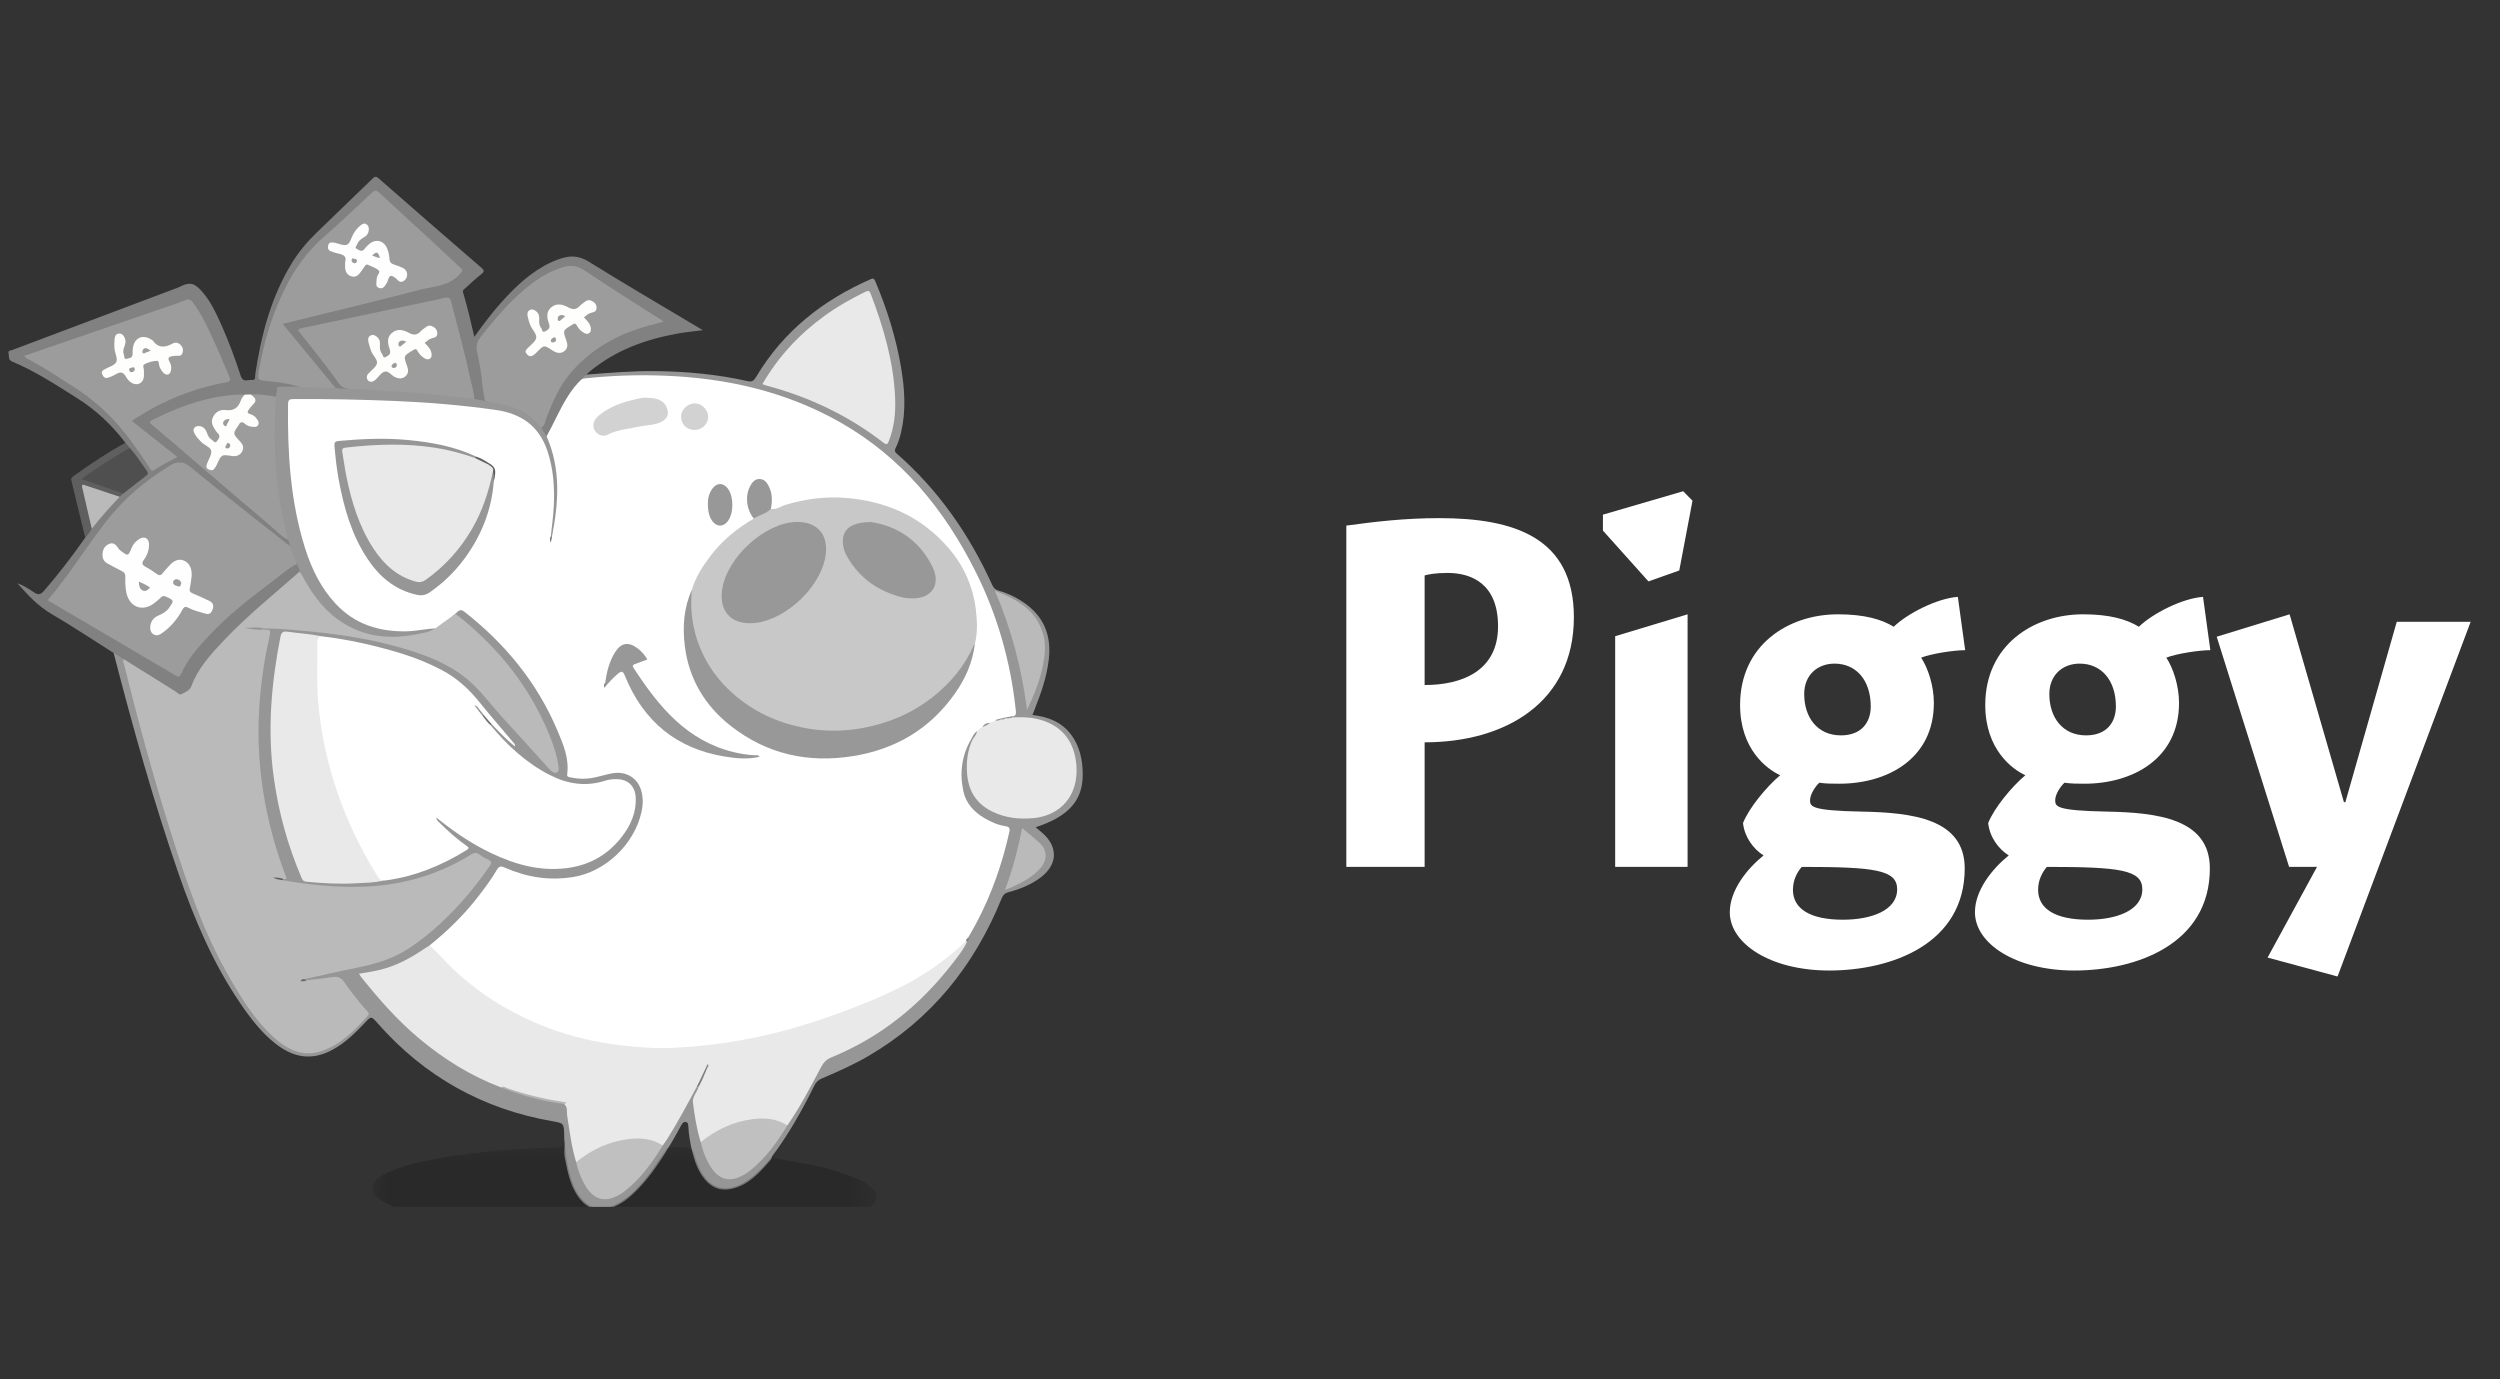 <svg width="87" height="48" viewBox="0 0 87 48" fill="none" xmlns="http://www.w3.org/2000/svg">
<rect x="0" y="0" width="87" height="48" fill="#333333" stroke="none"/>
<g clip-path="url(#clip0_983_42655)">
<g clip-path="url(#clip1_983_42655)">
<path fill-rule="evenodd" clip-rule="evenodd" d="M19.638 39.664C19.637 39.612 19.636 39.561 19.635 39.509C19.623 39.089 19.623 39.088 19.221 39.018C16.808 38.598 14.776 37.468 13.137 35.604C12.918 35.355 12.918 35.355 12.686 35.605C12.399 35.912 12.099 36.204 11.744 36.43C10.996 36.907 10.317 36.88 9.613 36.338C9.109 35.95 8.726 35.449 8.369 34.925C7.416 33.529 6.761 31.984 6.209 30.387C5.337 27.87 4.621 25.305 3.955 22.724C4.135 22.71 4.243 22.826 4.342 22.954C4.405 23.382 4.537 23.792 4.645 24.208C5.183 26.285 5.772 28.348 6.459 30.379C6.999 31.978 7.656 33.519 8.602 34.916C8.936 35.411 9.308 35.87 9.777 36.237C9.943 36.367 10.128 36.464 10.326 36.53C10.742 36.67 11.135 36.595 11.508 36.387C11.942 36.145 12.313 35.818 12.65 35.45C12.785 35.302 12.779 35.269 12.643 35.113C12.397 34.829 12.168 34.531 11.948 34.225C11.84 34.075 11.722 34.032 11.545 34.057C11.248 34.098 10.952 34.167 10.648 34.151C10.609 34.137 10.57 34.123 10.576 34.069C10.652 33.99 10.757 33.983 10.853 33.961C11.496 33.81 12.142 33.669 12.79 33.542C13.395 33.423 13.935 33.159 14.434 32.803C15.424 32.096 16.231 31.201 16.933 30.203C17.049 30.038 17.043 30.019 16.865 29.911C16.833 29.892 16.797 29.876 16.769 29.851C16.606 29.712 16.456 29.756 16.287 29.856C15.536 30.301 14.74 30.629 13.88 30.772C13.135 30.895 12.387 30.951 11.629 30.891C11.109 30.851 10.591 30.805 10.076 30.724C9.99 30.711 9.901 30.703 9.828 30.644C9.813 30.61 9.83 30.584 9.849 30.558C9.898 30.472 9.85 30.395 9.823 30.32C9.441 29.281 9.176 28.211 9.043 27.11C8.941 26.273 8.917 25.435 8.971 24.592C9.023 23.775 9.141 22.971 9.321 22.174C9.348 22.053 9.333 21.97 9.19 21.963C9.152 21.962 9.115 21.95 9.084 21.927C9.046 21.843 9.118 21.848 9.161 21.828C9.67 21.799 10.175 21.863 10.68 21.909C11.455 21.98 12.226 22.087 12.989 22.249C13.864 22.435 14.72 22.684 15.525 23.093C16.05 23.36 16.488 23.733 16.87 24.189C17.274 24.672 17.708 25.128 18.12 25.603C18.399 25.925 18.705 26.221 18.976 26.55C19.032 26.619 19.094 26.685 19.166 26.737C19.221 26.777 19.284 26.851 19.346 26.812C19.419 26.768 19.387 26.672 19.375 26.598C19.35 26.439 19.312 26.283 19.263 26.13C18.907 25.023 18.339 24.038 17.617 23.142C17.131 22.54 16.579 22.01 15.982 21.526C15.928 21.483 15.87 21.442 15.847 21.37C15.929 21.183 16.022 21.145 16.178 21.249C16.399 21.397 16.6 21.573 16.797 21.752C17.977 22.825 18.929 24.07 19.517 25.583C19.672 25.982 19.827 26.386 19.793 26.832C19.782 26.979 19.872 27.023 19.992 27.028C20.3 27.041 20.605 27.047 20.907 26.953C21.165 26.872 21.425 26.805 21.703 26.872C22.074 26.962 22.331 27.236 22.389 27.625C22.468 28.155 22.327 28.639 22.056 29.076C21.44 30.071 20.557 30.59 19.392 30.614C18.757 30.626 18.157 30.497 17.577 30.253C17.456 30.202 17.383 30.218 17.311 30.333C16.86 31.057 16.327 31.713 15.715 32.301C15.482 32.525 15.235 32.734 14.979 32.932C14.697 33.123 14.409 33.305 14.105 33.462C13.68 33.683 13.236 33.828 12.763 33.887C12.582 33.91 12.573 33.929 12.691 34.078C13.687 35.338 14.822 36.434 16.222 37.219C16.631 37.448 17.052 37.643 17.488 37.811C18.186 38.092 18.915 38.255 19.651 38.392C19.757 38.43 19.752 38.528 19.765 38.615C19.853 39.212 19.927 39.811 20.087 40.393C20.165 40.733 20.284 41.055 20.478 41.345C20.683 41.652 20.991 41.749 21.335 41.622C21.728 41.477 22.009 41.184 22.276 40.877C22.555 40.555 22.801 40.206 23.028 39.845C23.406 39.271 23.743 38.674 24.06 38.063C24.117 37.953 24.154 37.824 24.282 37.767C24.314 37.777 24.328 37.801 24.334 37.833C24.34 37.886 24.326 37.937 24.299 37.979C24.154 38.205 24.163 38.445 24.21 38.699C24.273 39.038 24.335 39.378 24.425 39.711C24.504 40.043 24.621 40.36 24.811 40.645C25.017 40.955 25.323 41.055 25.667 40.929C26.061 40.785 26.343 40.492 26.61 40.184C26.889 39.863 27.136 39.514 27.364 39.152C27.798 38.504 28.163 37.814 28.529 37.125C28.624 36.945 28.717 36.817 28.935 36.748C29.311 36.63 29.662 36.429 30.007 36.23C30.899 35.717 31.703 35.08 32.413 34.326C32.867 33.846 33.285 33.331 33.62 32.753C33.655 32.712 33.705 32.678 33.673 32.611C33.707 32.463 33.8 32.346 33.87 32.218C34.42 31.212 34.799 30.141 35.057 29.021C35.089 28.885 35.06 28.821 34.922 28.79C34.618 28.723 34.34 28.592 34.083 28.412C33.637 28.1 33.444 27.654 33.419 27.117C33.398 26.677 33.475 26.26 33.669 25.866C33.703 25.798 33.729 25.723 33.804 25.686C33.84 25.684 33.858 25.705 33.867 25.738C33.873 25.805 33.85 25.865 33.825 25.924C33.673 26.294 33.686 26.68 33.727 27.064C33.784 27.607 34.088 27.986 34.56 28.197C35.286 28.52 36.026 28.555 36.736 28.146C37.154 27.905 37.361 27.505 37.408 27.022C37.439 26.711 37.4 26.403 37.297 26.11C37.117 25.595 36.763 25.264 36.247 25.119C35.991 25.048 35.732 25.002 35.465 25.012C35.379 25.015 35.288 25.027 35.208 24.975C35.193 24.958 35.19 24.939 35.197 24.918C35.293 24.852 35.303 24.761 35.291 24.648C35.101 22.943 34.624 21.326 33.851 19.804C33.301 18.721 32.625 17.729 31.814 16.83C30.543 15.422 28.998 14.461 27.237 13.855C26.222 13.506 25.175 13.303 24.108 13.193C23.243 13.103 22.378 13.12 21.512 13.129C21.107 13.133 20.702 13.201 20.295 13.211C20.256 13.101 20.274 13.076 20.41 13.037C21.205 12.973 22 12.906 22.799 12.915C23.882 12.927 24.955 13.023 26.014 13.263C26.163 13.297 26.23 13.257 26.307 13.127C27.258 11.525 28.636 10.444 30.302 9.715C30.405 9.67 30.428 9.713 30.462 9.793C30.869 10.757 31.182 11.75 31.357 12.786C31.483 13.538 31.535 14.291 31.358 15.045C31.314 15.232 31.256 15.416 31.17 15.588C31.131 15.667 31.127 15.715 31.203 15.782C32.656 17.051 33.736 18.605 34.536 20.371C34.584 20.476 34.651 20.526 34.753 20.555C35.112 20.66 35.444 20.824 35.743 21.053C36.361 21.525 36.584 22.163 36.5 22.932C36.434 23.538 36.234 24.104 36.014 24.665C35.989 24.731 35.964 24.796 35.931 24.881C36.48 24.945 36.964 25.13 37.298 25.598C37.58 25.994 37.674 26.451 37.679 26.926C37.689 27.85 37.197 28.41 36.042 28.788C36.128 28.861 36.202 28.923 36.273 28.985C36.825 29.465 36.809 30.079 36.229 30.525C35.893 30.783 35.508 30.938 35.105 31.044C34.974 31.079 34.909 31.14 34.857 31.266C33.904 33.614 32.399 35.474 30.229 36.745C29.706 37.052 29.152 37.295 28.597 37.531C28.47 37.585 28.396 37.663 28.336 37.784C27.911 38.645 27.442 39.479 26.865 40.245C26.854 40.282 26.854 40.324 26.828 40.353C26.435 40.806 26.042 41.261 25.418 41.38C25.057 41.449 24.765 41.324 24.53 41.046C24.279 40.75 24.167 40.39 24.076 40.021C24.015 39.752 23.968 39.482 23.954 39.206C23.95 39.143 23.95 39.069 23.875 39.048C23.794 39.026 23.748 39.086 23.713 39.149C23.562 39.422 23.415 39.697 23.247 39.96C22.905 40.531 22.53 41.075 22.046 41.532C21.766 41.797 21.459 42.011 21.071 42.077C20.71 42.139 20.418 42.015 20.188 41.733C19.847 41.316 19.757 40.803 19.655 40.291C19.613 40.08 19.669 39.872 19.638 39.664Z" fill="#969696"/>
<mask id="mask0_983_42655" style="mask-type:alpha" maskUnits="userSpaceOnUse" x="12" y="39" width="19" height="5">
<path fill-rule="evenodd" clip-rule="evenodd" d="M30.501 43.1H12.965V39.664H30.501V43.1Z" fill="white"/>
</mask>
<g mask="url(#mask0_983_42655)">
<path opacity="0.2" fill-rule="evenodd" clip-rule="evenodd" d="M24.113 40.014C24.191 40.251 24.253 40.493 24.368 40.716C24.688 41.341 25.2 41.512 25.816 41.194C26.247 40.972 26.558 40.611 26.866 40.246C26.916 40.316 26.993 40.315 27.067 40.327C28.007 40.481 28.944 40.645 29.831 41.02C30.012 41.096 30.178 41.196 30.33 41.324C30.561 41.517 30.558 41.79 30.321 41.974C30.046 42.186 29.727 42.306 29.401 42.4C28.532 42.652 27.643 42.786 26.746 42.879C26.054 42.95 25.363 43.001 24.669 43.038C24.381 43.054 24.093 43.058 23.805 43.067C23.379 43.08 22.953 43.106 22.527 43.098C21.649 43.084 20.771 43.073 19.895 43.02C18.26 42.921 16.63 42.764 15.025 42.405C14.462 42.279 13.903 42.131 13.392 41.841C13.194 41.729 12.967 41.618 12.965 41.351C12.962 41.081 13.187 40.965 13.389 40.86C13.955 40.568 14.57 40.446 15.185 40.325C15.954 40.175 16.731 40.097 17.509 40.026C18.051 39.976 18.597 39.966 19.141 39.939C19.21 39.935 19.279 39.939 19.348 39.937C19.608 39.928 19.619 39.918 19.638 39.664C19.691 40.057 19.709 40.456 19.819 40.84C19.89 41.087 19.972 41.33 20.11 41.547C20.424 42.037 20.859 42.171 21.383 41.936C21.82 41.74 22.145 41.4 22.448 41.036C22.733 40.692 22.967 40.311 23.215 39.94C23.518 39.922 23.824 39.857 24.113 40.014Z" fill="black"/>
</g>
<path fill-rule="evenodd" clip-rule="evenodd" d="M4.313 22.942C4.194 22.869 4.074 22.797 3.955 22.724C3.235 22.269 2.525 21.796 1.791 21.366C1.335 21.098 0.985 20.728 0.605 20.298C0.845 20.385 1.017 20.502 1.185 20.615C1.329 20.712 1.412 20.697 1.526 20.567C2.04 19.975 2.515 19.354 2.965 18.711C3 18.578 3.101 18.488 3.169 18.377C3.457 17.97 3.794 17.61 4.144 17.262C4.189 17.218 4.231 17.173 4.281 17.136C4.513 16.942 4.743 16.744 4.988 16.567C5.089 16.494 5.085 16.425 5.015 16.328C4.842 16.086 4.67 15.843 4.488 15.606C4.444 15.542 4.359 15.504 4.363 15.408C3.889 14.782 3.324 14.257 2.665 13.843C1.934 13.383 1.208 12.909 0.409 12.575C0.275 12.518 0.324 12.389 0.298 12.293C0.271 12.191 0.378 12.199 0.435 12.177C2.311 11.47 4.187 10.764 6.063 10.058C6.128 10.034 6.195 10.014 6.256 9.982C6.58 9.812 6.747 9.835 7 10.111C7.328 10.468 7.525 10.907 7.721 11.345C7.975 11.912 8.184 12.496 8.379 13.085C8.461 13.331 8.635 13.202 8.768 13.221C8.909 13.241 8.872 13.105 8.883 13.028C9.085 11.673 9.426 10.366 10.138 9.185C10.384 8.777 10.687 8.417 11.025 8.089C11.669 7.466 12.316 6.846 12.959 6.222C13.03 6.153 13.073 6.117 13.171 6.202C14.359 7.243 15.551 8.28 16.746 9.312C16.86 9.41 16.862 9.453 16.744 9.545C16.55 9.697 16.371 9.869 16.186 10.035C16.146 10.071 16.092 10.099 16.115 10.175C16.263 10.677 16.384 11.186 16.507 11.721C16.814 11.296 17.111 10.897 17.442 10.528C17.953 9.955 18.507 9.436 19.209 9.113C19.306 9.069 19.408 9.034 19.509 9C19.849 8.886 20.151 8.895 20.486 9.104C21.729 9.878 22.994 10.615 24.251 11.366C24.304 11.398 24.358 11.43 24.458 11.491C24.141 11.532 23.871 11.557 23.605 11.604C22.478 11.803 21.423 12.184 20.519 12.931C20.48 12.963 20.447 13.001 20.41 13.037C20.356 13.075 20.302 13.116 20.269 13.177C20.271 13.219 20.251 13.252 20.224 13.279C19.794 13.714 19.553 14.273 19.268 14.803C19.194 14.94 19.164 15.107 19.027 15.205C18.898 15.138 18.841 15.023 18.824 14.882C18.974 14.556 19.087 14.214 19.236 13.888C19.745 12.782 20.609 12.073 21.679 11.593C22.09 11.409 22.518 11.286 22.983 11.182C22.752 11.012 22.526 10.88 22.306 10.739C21.613 10.296 20.917 9.858 20.232 9.403C20.054 9.284 19.882 9.279 19.695 9.324C19.285 9.424 18.921 9.625 18.582 9.875C17.841 10.423 17.253 11.125 16.691 11.853C16.616 11.95 16.616 12.051 16.64 12.162C16.743 12.66 16.814 13.162 16.877 13.666C16.889 13.768 16.935 13.88 16.861 13.98C16.727 13.994 16.595 13.995 16.486 13.894C16.355 13.438 16.278 12.969 16.163 12.508C16.004 11.873 15.844 11.239 15.668 10.609C15.612 10.408 15.589 10.396 15.387 10.439C13.82 10.772 12.251 11.091 10.685 11.431C10.673 11.434 10.66 11.436 10.648 11.439C10.44 11.484 10.438 11.489 10.566 11.654C10.854 12.027 11.146 12.397 11.436 12.768C11.53 12.889 11.619 13.013 11.706 13.139C11.8 13.275 11.883 13.423 12.057 13.471C12.087 13.48 12.106 13.51 12.085 13.547C11.952 13.621 11.822 13.581 11.693 13.535C11.534 13.442 11.446 13.281 11.334 13.145C10.892 12.61 10.443 12.081 9.993 11.554C9.752 11.272 9.758 11.242 10.108 11.154C11.865 10.714 13.624 10.286 15.38 9.848C15.621 9.788 15.797 9.654 15.969 9.492C16.06 9.406 15.995 9.356 15.939 9.306C15.63 9.034 15.336 8.744 15.032 8.466C14.582 8.056 14.135 7.643 13.689 7.229C13.527 7.078 13.351 6.941 13.203 6.774C13.094 6.652 12.999 6.718 12.912 6.804C12.7 7.013 12.475 7.208 12.255 7.41C11.868 7.765 11.468 8.108 11.091 8.475C10.552 8.999 10.158 9.629 9.843 10.317C9.467 11.138 9.229 12.001 9.057 12.886C9.003 13.164 9.002 13.17 9.283 13.204C9.608 13.241 9.929 13.3 10.249 13.363C10.298 13.373 10.425 13.341 10.376 13.48C10.212 13.54 10.041 13.496 9.875 13.513C9.812 13.52 9.732 13.48 9.694 13.571C9.691 13.592 9.685 13.611 9.68 13.631C9.655 13.7 9.655 13.78 9.586 13.827C9.305 13.854 9.031 13.755 8.751 13.782C8.679 13.785 8.608 13.78 8.537 13.78C7.751 13.753 7.009 13.962 6.28 14.23C5.991 14.336 5.708 14.46 5.433 14.602C5.271 14.687 5.266 14.703 5.405 14.821C5.865 15.209 6.321 15.601 6.781 15.99C7.748 16.808 8.71 17.631 9.67 18.458C9.79 18.561 9.904 18.672 10.038 18.757C10.098 18.814 10.129 18.882 10.107 18.967C10.004 19.051 9.944 18.949 9.883 18.901C9.255 18.409 8.63 17.912 8.002 17.419C7.474 17.005 6.947 16.588 6.426 16.164C6.331 16.087 6.248 16.074 6.135 16.136C5.006 16.765 4.08 17.624 3.34 18.698C2.863 19.392 2.381 20.083 1.846 20.732C1.754 20.844 1.748 20.889 1.883 20.968C3.031 21.645 4.18 22.32 5.33 22.993C5.57 23.133 5.811 23.272 6.046 23.42C6.169 23.497 6.238 23.488 6.309 23.345C6.626 22.712 7.098 22.203 7.6 21.725C8.369 20.994 9.219 20.363 10.066 19.731C10.145 19.672 10.217 19.588 10.332 19.611C10.43 19.678 10.471 19.771 10.457 19.89C10.263 20.127 10.019 20.309 9.792 20.508C9.1 21.111 8.392 21.698 7.766 22.374C7.353 22.822 6.943 23.276 6.714 23.862C6.649 24.028 6.497 24.106 6.353 24.186C6.297 24.217 6.243 24.197 6.193 24.167C5.588 23.802 4.995 23.416 4.394 23.044C4.356 23.02 4.323 22.99 4.313 22.942Z" fill="#818181"/>
<path fill-rule="evenodd" clip-rule="evenodd" d="M4.364 15.407C4.414 15.466 4.465 15.525 4.515 15.584C4.512 15.675 4.433 15.689 4.377 15.722C3.946 15.974 3.525 16.24 3.116 16.527C3.067 16.562 3.003 16.582 2.968 16.668C3.319 16.79 3.669 16.905 4.016 17.028C4.114 17.063 4.229 17.068 4.295 17.17C4.252 17.209 4.21 17.248 4.167 17.287C4.085 17.333 4.008 17.296 3.931 17.27C3.646 17.173 3.362 17.074 3.076 16.979C2.923 16.929 2.912 16.94 2.947 17.104C3.018 17.436 3.092 17.767 3.169 18.097C3.192 18.196 3.227 18.295 3.192 18.399C3.132 18.514 3.055 18.618 2.965 18.71C2.804 18.046 2.643 17.381 2.482 16.716C2.463 16.637 2.511 16.6 2.565 16.562C3.147 16.148 3.738 15.749 4.364 15.407Z" fill="#5F5F5F"/>
<path fill-rule="evenodd" clip-rule="evenodd" d="M19.021 15.184C19.27 14.741 19.465 14.269 19.733 13.838C19.884 13.595 20.05 13.363 20.269 13.178C21.212 13.072 22.16 13.036 23.108 13.073C25.273 13.156 27.346 13.618 29.257 14.707C31.376 15.914 32.865 17.724 33.956 19.905C34.711 21.412 35.164 23.013 35.347 24.695C35.36 24.816 35.379 24.933 35.203 24.93C35.144 24.98 35.072 24.999 34.998 25.009C34.946 25.014 34.896 25.031 34.845 25.042C34.78 25.055 34.717 25.073 34.66 25.111C34.59 25.141 34.524 25.18 34.448 25.196C34.352 25.207 34.27 25.249 34.203 25.32C34.142 25.376 34.08 25.43 34.019 25.486C33.939 25.546 33.909 25.655 33.812 25.698C33.469 26.268 33.387 26.888 33.524 27.531C33.616 27.962 33.9 28.263 34.27 28.478C34.494 28.609 34.731 28.713 34.988 28.751C35.126 28.771 35.154 28.825 35.123 28.962C34.875 30.068 34.506 31.127 33.975 32.126C33.883 32.3 33.782 32.47 33.684 32.642C33.664 32.697 33.634 32.745 33.611 32.798C33.237 33.224 32.776 33.538 32.313 33.847C31.423 34.441 30.442 34.841 29.452 35.219C28.42 35.613 27.367 35.934 26.287 36.157C25.473 36.325 24.654 36.445 23.824 36.484C23.491 36.5 23.159 36.524 22.827 36.515C21.09 36.467 19.424 36.11 17.869 35.291C16.778 34.717 15.837 33.943 15.009 33.021C14.979 32.988 14.948 32.955 14.943 32.907C15.556 32.412 16.121 31.867 16.609 31.241C16.853 30.929 17.089 30.612 17.291 30.271C17.364 30.148 17.425 30.129 17.557 30.188C18.321 30.529 19.116 30.654 19.947 30.52C21.064 30.34 22.069 29.391 22.322 28.264C22.382 27.996 22.389 27.728 22.3 27.466C22.16 27.055 21.773 26.832 21.319 26.909C21.097 26.947 20.881 27.019 20.66 27.063C20.386 27.118 20.111 27.109 19.837 27.05C19.776 27.037 19.727 27.026 19.738 26.944C19.812 26.394 19.603 25.905 19.399 25.424C18.689 23.744 17.573 22.394 16.16 21.288C16.005 21.166 15.941 21.28 15.85 21.359C15.636 21.584 15.401 21.779 15.117 21.907C14.54 22.013 13.963 22.067 13.378 21.971C12.483 21.825 11.799 21.35 11.281 20.599C10.804 19.908 10.54 19.127 10.349 18.317C10.129 17.389 10.036 16.445 9.991 15.492C9.97 15.055 9.965 14.618 9.963 14.182C9.962 13.883 10.017 13.828 10.301 13.827C10.822 13.825 11.344 13.808 11.865 13.831C12.855 13.873 13.847 13.873 14.835 13.948C15.711 14.015 16.586 14.1 17.454 14.248C18.288 14.391 18.824 14.87 19.097 15.678C19.328 16.364 19.372 17.069 19.305 17.787C19.278 18.068 19.236 18.346 19.197 18.624C19.183 18.688 19.181 18.756 19.149 18.809C19.187 18.761 19.184 18.692 19.198 18.631C19.284 18.138 19.346 17.64 19.341 17.141C19.335 16.551 19.293 15.959 19.054 15.405C19.024 15.335 18.987 15.264 19.021 15.184Z" fill="white"/>
<path fill-rule="evenodd" clip-rule="evenodd" d="M15.145 21.87C15.38 21.7 15.615 21.529 15.85 21.359C17.193 22.401 18.263 23.673 18.977 25.245C19.167 25.665 19.334 26.093 19.417 26.552C19.44 26.675 19.477 26.833 19.376 26.888C19.295 26.933 19.17 26.825 19.091 26.738C18.567 26.159 18.047 25.574 17.517 25C17.082 24.529 16.709 23.996 16.207 23.593C15.569 23.08 14.82 22.799 14.053 22.571C13.009 22.26 11.941 22.088 10.86 21.983C10.305 21.929 9.75 21.87 9.191 21.87C8.974 21.855 8.753 21.895 8.537 21.838C8.713 21.886 8.902 21.841 9.077 21.906C9.437 21.934 9.447 21.85 9.351 22.281C9.186 23.025 9.08 23.778 9.028 24.541C8.888 26.585 9.216 28.551 9.933 30.457C9.96 30.527 10.014 30.61 9.867 30.594C9.751 30.586 9.636 30.573 9.523 30.541C9.497 30.542 9.516 30.576 9.514 30.55C9.514 30.543 9.52 30.54 9.532 30.544C9.63 30.581 9.743 30.561 9.832 30.629C10.66 30.78 11.495 30.864 12.336 30.863C13.783 30.861 15.142 30.515 16.385 29.742C16.496 29.673 16.579 29.653 16.688 29.74C16.776 29.81 16.878 29.866 16.981 29.912C17.106 29.968 17.119 30.028 17.039 30.142C16.801 30.481 16.556 30.815 16.288 31.129C15.671 31.853 14.993 32.506 14.196 33.024C13.633 33.389 13.009 33.559 12.366 33.687C11.77 33.805 11.178 33.946 10.585 34.077C10.574 34.097 10.54 34.092 10.537 34.122C10.577 34.11 10.621 34.148 10.66 34.113C10.953 34.078 11.246 34.055 11.536 34.005C11.728 33.972 11.859 34.001 11.981 34.179C12.217 34.526 12.481 34.854 12.76 35.169C12.803 35.217 12.874 35.258 12.8 35.343C12.344 35.865 11.857 36.35 11.192 36.576C10.539 36.798 10 36.527 9.522 36.094C8.893 35.524 8.447 34.808 8.021 34.079C7.068 32.452 6.481 30.668 5.917 28.877C5.319 26.978 4.799 25.055 4.317 23.122C4.302 23.063 4.256 23.003 4.313 22.942C4.907 23.313 5.5 23.686 6.096 24.054C6.167 24.098 6.238 24.2 6.322 24.154C6.446 24.087 6.606 24.025 6.656 23.888C6.889 23.255 7.327 22.778 7.771 22.307C8.597 21.432 9.531 20.68 10.431 19.89C10.565 19.938 10.595 20.075 10.656 20.181C11.014 20.804 11.448 21.351 12.081 21.705C12.599 21.994 13.151 22.118 13.742 22.102C14.222 22.089 14.685 21.994 15.145 21.87Z" fill="#BABABA"/>
<path fill-rule="evenodd" clip-rule="evenodd" d="M11.155 22.139C12.11 22.248 13.045 22.459 13.965 22.74C14.446 22.888 14.911 23.077 15.359 23.31C15.896 23.588 16.328 23.987 16.707 24.461C17.077 24.923 17.468 25.367 17.848 25.82C17.88 25.857 17.927 25.886 17.926 25.979C17.614 25.737 17.364 25.459 17.102 25.194C16.979 25.126 16.91 25.003 16.818 24.903C16.781 24.825 16.705 24.778 16.663 24.703C16.647 24.68 16.637 24.652 16.613 24.635C16.637 24.657 16.649 24.688 16.666 24.715C16.713 24.785 16.785 24.834 16.821 24.914C16.903 25.02 17.015 25.101 17.066 25.233C17.653 25.938 18.314 26.552 19.131 26.97C19.743 27.282 20.378 27.385 21.045 27.172C21.189 27.125 21.34 27.11 21.491 27.115C21.862 27.128 22.1 27.363 22.122 27.742C22.152 28.273 21.946 28.723 21.636 29.124C21.142 29.764 20.489 30.12 19.695 30.214C18.77 30.323 17.917 30.082 17.093 29.688C16.464 29.388 15.885 29.007 15.338 28.572C15.295 28.537 15.25 28.503 15.181 28.45C15.194 28.554 15.256 28.59 15.3 28.634C15.592 28.926 15.902 29.198 16.238 29.436C16.317 29.491 16.332 29.524 16.24 29.581C15.362 30.126 14.425 30.507 13.4 30.641C13.382 30.643 13.363 30.641 13.344 30.64C13.222 30.686 13.155 30.611 13.097 30.521C12.916 30.242 12.75 29.954 12.595 29.66C11.934 28.406 11.449 27.087 11.184 25.685C10.988 24.656 10.958 23.617 10.985 22.574C10.988 22.465 11.013 22.357 11.026 22.249C11.035 22.178 11.051 22.1 11.155 22.139Z" fill="white"/>
<path fill-rule="evenodd" clip-rule="evenodd" d="M14.942 32.907C15.174 33.086 15.36 33.313 15.565 33.52C16.571 34.536 17.747 35.268 19.07 35.768C19.895 36.08 20.747 36.276 21.617 36.378C22.244 36.452 22.877 36.495 23.51 36.462C25.062 36.38 26.582 36.107 28.069 35.64C29.082 35.322 30.074 34.946 31.039 34.5C31.986 34.061 32.847 33.482 33.613 32.759C33.628 32.737 33.644 32.737 33.66 32.757C33.538 33.041 33.341 33.276 33.157 33.516C32.027 34.981 30.633 36.101 28.936 36.795C28.719 36.884 28.638 37.014 28.548 37.183C28.188 37.859 27.836 38.539 27.398 39.167C27.361 39.182 27.323 39.18 27.288 39.162C26.711 38.864 26.13 38.974 25.551 39.152C25.212 39.256 24.904 39.427 24.616 39.637C24.547 39.688 24.486 39.762 24.386 39.745C24.245 39.297 24.175 38.835 24.115 38.372C24.088 38.158 24.264 38.011 24.308 37.819C24.376 37.593 24.494 37.39 24.587 37.176C24.592 37.16 24.599 37.144 24.604 37.127C24.599 37.136 24.594 37.146 24.589 37.16C24.479 37.366 24.427 37.6 24.27 37.778C23.934 38.402 23.602 39.029 23.225 39.628C23.174 39.709 23.117 39.784 23.062 39.862C23.025 39.876 22.987 39.874 22.953 39.857C22.375 39.559 21.794 39.669 21.215 39.847C20.87 39.953 20.557 40.127 20.265 40.343C20.201 40.391 20.143 40.458 20.05 40.44C19.886 39.913 19.825 39.366 19.737 38.824C19.715 38.689 19.766 38.529 19.634 38.422C19.458 38.319 19.256 38.331 19.067 38.29C18.54 38.175 18.021 38.04 17.517 37.844C17.492 37.834 17.469 37.836 17.445 37.845C16.387 37.447 15.439 36.855 14.57 36.126C13.819 35.496 13.175 34.76 12.563 33.994C12.54 33.965 12.522 33.932 12.492 33.886C12.754 33.839 13.002 33.807 13.242 33.746C13.791 33.609 14.284 33.344 14.751 33.027C14.814 32.985 14.878 32.947 14.942 32.907Z" fill="#E9E9E9"/>
<path fill-rule="evenodd" clip-rule="evenodd" d="M11.155 22.139C10.992 22.238 11.048 22.422 11.046 22.549C11.037 23.272 11.021 23.994 11.1 24.718C11.237 25.969 11.551 27.166 12.023 28.322C12.336 29.085 12.71 29.819 13.154 30.513C13.201 30.588 13.249 30.648 13.344 30.64C13.039 30.724 12.723 30.718 12.412 30.737C11.828 30.773 11.245 30.741 10.663 30.683C10.576 30.674 10.534 30.642 10.499 30.56C10.009 29.419 9.683 28.233 9.519 26.996C9.303 25.372 9.444 23.769 9.757 22.173C9.787 22.02 9.838 21.959 10.002 21.983C10.386 22.038 10.775 22.055 11.155 22.139Z" fill="#E9E9E9"/>
<path fill-rule="evenodd" clip-rule="evenodd" d="M26.53 13.369C27.09 12.405 27.817 11.626 28.695 10.99C29.142 10.666 29.618 10.395 30.113 10.156C30.216 10.106 30.258 10.113 30.302 10.228C30.748 11.401 31.102 12.596 31.151 13.864C31.171 14.367 31.12 14.865 30.935 15.34C30.894 15.447 30.866 15.5 30.743 15.405C29.516 14.454 28.145 13.809 26.659 13.414C26.623 13.404 26.588 13.389 26.53 13.369Z" fill="#E9E9E9"/>
<path fill-rule="evenodd" clip-rule="evenodd" d="M33.997 25.441C34.066 25.398 34.109 25.319 34.194 25.302C34.259 25.212 34.367 25.2 34.456 25.152C34.516 25.127 34.577 25.102 34.637 25.077C34.696 25.05 34.764 25.052 34.822 25.02C34.879 25.024 34.931 25.002 34.983 24.984C35.058 24.988 35.129 24.953 35.204 24.967C35.493 24.956 35.781 24.95 36.066 25.013C36.927 25.204 37.409 25.781 37.462 26.682C37.52 27.678 36.922 28.386 35.947 28.473C35.465 28.516 34.996 28.464 34.551 28.253C33.984 27.984 33.694 27.529 33.653 26.895C33.626 26.491 33.672 26.102 33.846 25.733C33.867 25.62 33.956 25.544 33.997 25.441Z" fill="#E9E9E9"/>
<path fill-rule="evenodd" clip-rule="evenodd" d="M24.387 39.745C24.917 39.315 25.514 39.035 26.186 38.947C26.607 38.893 27.025 38.92 27.399 39.168C27.041 39.753 26.644 40.305 26.107 40.734C26.067 40.766 26.026 40.797 25.984 40.824C25.414 41.196 24.982 41.086 24.656 40.481C24.532 40.25 24.441 40.005 24.387 39.745Z" fill="#C0C0C0"/>
<path fill-rule="evenodd" clip-rule="evenodd" d="M20.051 40.441C20.581 40.01 21.178 39.73 21.85 39.643C22.271 39.588 22.689 39.616 23.063 39.863C22.705 40.448 22.308 41 21.77 41.43C21.731 41.462 21.69 41.492 21.648 41.52C21.078 41.892 20.645 41.782 20.32 41.177C20.196 40.945 20.105 40.7 20.051 40.441Z" fill="#C0C0C0"/>
<path fill-rule="evenodd" clip-rule="evenodd" d="M34.622 20.557C35.401 20.866 36.065 21.224 36.304 22.077C36.405 22.44 36.363 22.804 36.292 23.163C36.185 23.7 35.98 24.203 35.74 24.703C35.558 23.286 35.208 21.919 34.622 20.557Z" fill="#BABABA"/>
<path fill-rule="evenodd" clip-rule="evenodd" d="M35.57 28.818C35.791 29.006 35.995 29.165 36.184 29.341C36.446 29.585 36.454 29.918 36.221 30.195C35.955 30.511 35.601 30.69 35.243 30.861C35.165 30.898 35.084 30.927 34.975 30.972C35.235 30.264 35.424 29.564 35.57 28.818Z" fill="#BABABA"/>
<path fill-rule="evenodd" clip-rule="evenodd" d="M17.445 37.846C17.522 37.779 17.59 37.847 17.653 37.869C18.322 38.106 19.009 38.259 19.718 38.368C19.683 38.391 19.659 38.406 19.634 38.422C18.88 38.33 18.153 38.126 17.445 37.846Z" fill="#B3B3B3"/>
<path fill-rule="evenodd" clip-rule="evenodd" d="M24.27 37.778C24.374 37.561 24.477 37.344 24.58 37.127C24.61 37.12 24.631 37.122 24.61 37.162C24.52 37.386 24.434 37.612 24.309 37.82L24.27 37.778Z" fill="#7D7D7D"/>
<path fill-rule="evenodd" clip-rule="evenodd" d="M9.077 21.906C8.883 21.934 8.696 21.873 8.506 21.852C8.735 21.849 8.964 21.804 9.191 21.87C9.152 21.878 9.106 21.865 9.077 21.906Z" fill="#969696"/>
<path fill-rule="evenodd" clip-rule="evenodd" d="M17.065 25.233C16.96 25.145 16.884 25.031 16.803 24.922C16.787 24.882 16.805 24.876 16.837 24.885C16.926 24.988 17.014 25.091 17.102 25.194C17.09 25.207 17.078 25.22 17.065 25.233Z" fill="#737373"/>
<path fill-rule="evenodd" clip-rule="evenodd" d="M9.832 30.629C9.725 30.606 9.61 30.61 9.515 30.539C9.635 30.539 9.755 30.54 9.867 30.594C9.856 30.606 9.844 30.617 9.832 30.629Z" fill="#616161"/>
<path fill-rule="evenodd" clip-rule="evenodd" d="M33.998 25.441C33.993 25.564 33.903 25.64 33.846 25.734C33.835 25.722 33.824 25.709 33.812 25.697C33.856 25.599 33.913 25.509 33.998 25.441Z" fill="#969696"/>
<path fill-rule="evenodd" clip-rule="evenodd" d="M35.206 24.968C35.134 25.011 35.054 24.999 34.977 25C34.969 24.993 34.966 24.986 34.969 24.979C34.972 24.973 34.975 24.97 34.978 24.97L35.205 24.93C35.205 24.942 35.205 24.955 35.206 24.968Z" fill="#969696"/>
<path fill-rule="evenodd" clip-rule="evenodd" d="M10.662 34.113C10.603 34.163 10.535 34.147 10.463 34.145C10.481 34.072 10.537 34.08 10.586 34.077C10.611 34.089 10.636 34.101 10.662 34.113Z" fill="#686868"/>
<path fill-rule="evenodd" clip-rule="evenodd" d="M33.661 32.757L33.613 32.759C33.621 32.71 33.637 32.665 33.685 32.642C33.756 32.697 33.695 32.724 33.661 32.757Z" fill="#818181"/>
<path fill-rule="evenodd" clip-rule="evenodd" d="M10.321 19.631C9.995 19.799 9.724 20.049 9.432 20.267C8.674 20.834 7.931 21.423 7.277 22.117C6.899 22.517 6.531 22.933 6.305 23.452C6.258 23.562 6.215 23.569 6.11 23.507C4.64 22.638 3.166 21.775 1.694 20.91C1.685 20.904 1.679 20.892 1.667 20.877C2.392 20.028 2.982 19.072 3.661 18.187C4.282 17.378 5.048 16.732 5.913 16.201C6.205 16.023 6.384 16.055 6.639 16.264C7.745 17.165 8.869 18.042 9.987 18.927C10.016 18.95 10.052 18.962 10.085 18.98C10.246 19.166 10.319 19.385 10.321 19.631Z" fill="#9C9C9C"/>
<path fill-rule="evenodd" clip-rule="evenodd" d="M10.393 13.457C10.066 13.348 9.725 13.305 9.387 13.27C8.942 13.224 8.946 13.242 9.028 12.795C9.196 11.877 9.46 10.989 9.863 10.151C10.214 9.42 10.666 8.766 11.282 8.233C11.822 7.766 12.337 7.268 12.861 6.781C13.076 6.581 13.07 6.585 13.283 6.783C13.875 7.335 14.475 7.879 15.07 8.428C15.391 8.725 15.706 9.028 16.028 9.323C16.121 9.409 16.087 9.44 16.013 9.526C15.63 9.968 15.079 9.962 14.588 10.09C13.025 10.496 11.455 10.871 9.888 11.258C9.877 11.261 9.867 11.27 9.844 11.283C10.456 12.022 11.065 12.759 11.674 13.495C11.638 13.538 11.588 13.546 11.538 13.547C11.188 13.556 10.839 13.557 10.492 13.508C10.454 13.502 10.419 13.488 10.393 13.457Z" fill="#9C9C9C"/>
<path fill-rule="evenodd" clip-rule="evenodd" d="M16.879 13.952C16.842 13.726 16.79 13.502 16.772 13.274C16.745 12.928 16.675 12.59 16.606 12.254C16.561 12.038 16.593 11.891 16.733 11.718C17.096 11.268 17.456 10.815 17.873 10.416C18.361 9.95 18.88 9.527 19.532 9.317C19.808 9.228 20.052 9.217 20.324 9.4C21.214 9.999 22.125 10.565 23.027 11.143C23.043 11.153 23.056 11.167 23.088 11.193C22.778 11.28 22.479 11.352 22.187 11.449C21.281 11.751 20.489 12.241 19.857 12.978C19.47 13.429 19.238 13.97 19.024 14.52C18.975 14.647 18.963 14.8 18.839 14.889C18.762 14.897 18.731 14.831 18.691 14.786C18.364 14.422 17.956 14.218 17.487 14.12C17.282 14.077 17.061 14.085 16.879 13.952Z" fill="#9C9C9C"/>
<path fill-rule="evenodd" clip-rule="evenodd" d="M0.841 12.384C2.461 11.828 4.077 11.273 5.691 10.718C5.947 10.63 6.203 10.546 6.453 10.443C6.572 10.395 6.643 10.429 6.71 10.521C6.848 10.712 6.974 10.91 7.084 11.12C7.421 11.766 7.698 12.44 7.982 13.111C8.042 13.252 7.996 13.283 7.862 13.307C6.707 13.514 5.64 13.957 4.652 14.602C4.637 14.611 4.624 14.625 4.594 14.651C5.116 15.066 5.632 15.477 6.172 15.905C5.882 16.056 5.61 16.195 5.354 16.363C5.26 16.425 5.238 16.327 5.203 16.274C4.941 15.876 4.669 15.485 4.376 15.108C3.864 14.449 3.256 13.906 2.559 13.46C2.044 13.13 1.536 12.788 0.994 12.505C0.939 12.476 0.884 12.447 0.841 12.384Z" fill="#9C9C9C"/>
<path fill-rule="evenodd" clip-rule="evenodd" d="M12.089 13.525C11.927 13.508 11.83 13.409 11.739 13.276C11.342 12.7 10.896 12.164 10.464 11.616C10.34 11.458 10.346 11.452 10.553 11.408C11.856 11.134 13.157 10.858 14.459 10.583C14.795 10.512 15.133 10.448 15.467 10.365C15.612 10.329 15.665 10.37 15.702 10.51C15.938 11.426 16.19 12.337 16.386 13.263C16.43 13.469 16.501 13.669 16.503 13.884C16.453 13.934 16.39 13.937 16.327 13.928C15.335 13.794 14.339 13.707 13.34 13.654C12.976 13.62 12.612 13.595 12.247 13.587C12.188 13.583 12.127 13.584 12.089 13.525Z" fill="#9C9C9C"/>
<path fill-rule="evenodd" clip-rule="evenodd" d="M8.73 13.729C9.023 13.709 9.311 13.757 9.598 13.805C9.68 13.89 9.66 13.997 9.652 14.097C9.604 14.744 9.616 15.39 9.65 16.038C9.682 16.635 9.754 17.226 9.859 17.813C9.903 18.059 9.969 18.3 10.025 18.544C10.044 18.624 10.078 18.705 10.024 18.785C9.793 18.676 9.627 18.48 9.436 18.319C8.686 17.689 7.944 17.049 7.2 16.413C6.561 15.867 5.926 15.317 5.283 14.775C5.176 14.685 5.212 14.66 5.307 14.613C6.143 14.192 7.007 13.866 7.942 13.759C8.137 13.736 8.328 13.726 8.522 13.732C8.478 13.925 8.35 14.071 8.257 14.237C8.22 14.304 8.144 14.311 8.073 14.314C7.973 14.319 7.872 14.308 7.772 14.323C7.468 14.37 7.35 14.62 7.504 14.89C7.539 14.951 7.585 15.004 7.626 15.061C7.711 15.18 7.659 15.286 7.58 15.374C7.5 15.463 7.42 15.393 7.346 15.344C7.276 15.297 7.229 15.229 7.192 15.153C7.172 15.113 7.153 15.072 7.131 15.034C7.07 14.926 6.979 14.825 6.861 14.902C6.729 14.988 6.835 15.1 6.897 15.18C7.005 15.321 7.131 15.448 7.281 15.546C7.397 15.621 7.425 15.714 7.361 15.84C7.315 15.931 7.284 16.03 7.259 16.13C7.245 16.189 7.244 16.249 7.309 16.278C7.38 16.31 7.43 16.273 7.466 16.212C7.512 16.135 7.544 16.051 7.576 15.967C7.636 15.814 7.738 15.745 7.903 15.787C7.975 15.806 8.05 15.826 8.125 15.824C8.24 15.822 8.334 15.772 8.385 15.663C8.432 15.561 8.38 15.477 8.318 15.4C8.29 15.366 8.257 15.335 8.227 15.303C8.045 15.112 8.045 15.106 8.19 14.881C8.35 14.633 8.355 14.631 8.622 14.751C8.645 14.761 8.615 14.751 8.639 14.759C8.734 14.79 8.855 14.847 8.912 14.74C8.972 14.629 8.856 14.559 8.774 14.502C8.551 14.346 8.529 14.291 8.719 14.116C8.877 13.97 8.78 13.858 8.73 13.729Z" fill="#9C9C9C"/>
<path fill-rule="evenodd" clip-rule="evenodd" d="M10.023 18.786C9.874 18.183 9.74 17.578 9.669 16.959C9.559 16.006 9.532 15.052 9.591 14.095C9.596 13.999 9.595 13.902 9.597 13.806C9.61 13.742 9.623 13.677 9.637 13.612C9.705 13.551 9.788 13.559 9.869 13.558C10.765 13.552 11.662 13.555 12.557 13.579C12.819 13.587 13.083 13.571 13.344 13.608C14.12 13.62 14.892 13.708 15.664 13.788C15.944 13.817 16.223 13.852 16.503 13.884C16.628 13.907 16.753 13.93 16.878 13.953C17.111 13.999 17.343 14.044 17.576 14.093C18.091 14.201 18.514 14.463 18.838 14.889C18.899 14.988 18.96 15.086 19.021 15.184C19.523 16.321 19.441 17.491 19.209 18.669C19.195 18.681 19.181 18.68 19.168 18.667C19.206 18.309 19.256 17.953 19.273 17.593C19.303 16.953 19.257 16.321 19.056 15.71C18.763 14.818 18.133 14.389 17.24 14.264C16.081 14.101 14.919 14.003 13.752 13.954C12.578 13.905 11.404 13.88 10.229 13.888C10.113 13.889 10.026 13.89 10.024 14.054C10.002 15.758 10.102 17.447 10.618 19.083C10.845 19.799 11.169 20.462 11.683 21.013C12.354 21.731 13.195 21.986 14.14 21.97C14.478 21.963 14.808 21.883 15.145 21.87C14.928 22.01 14.678 22.039 14.434 22.084C13.457 22.267 12.539 22.138 11.716 21.527C11.185 21.132 10.821 20.598 10.51 20.019C10.486 19.974 10.457 19.933 10.431 19.89C10.42 19.792 10.378 19.709 10.32 19.632C10.242 19.415 10.163 19.198 10.085 18.981C10.077 18.912 10.063 18.844 10.023 18.786Z" fill="#969696"/>
<path fill-rule="evenodd" clip-rule="evenodd" d="M8.73 13.729C8.935 13.883 8.94 13.956 8.761 14.122C8.725 14.156 8.7 14.203 8.667 14.242C8.597 14.326 8.603 14.385 8.717 14.415C8.813 14.44 8.885 14.502 8.941 14.582C8.986 14.644 9.027 14.714 8.981 14.794C8.938 14.867 8.866 14.859 8.796 14.854C8.693 14.847 8.595 14.814 8.519 14.746C8.416 14.656 8.355 14.689 8.303 14.796C8.3 14.802 8.295 14.806 8.292 14.812C8.101 15.091 8.101 15.091 8.336 15.341C8.432 15.443 8.506 15.555 8.432 15.701C8.354 15.852 8.222 15.891 8.065 15.868C7.704 15.813 7.705 15.814 7.548 16.165C7.525 16.217 7.494 16.267 7.459 16.311C7.401 16.387 7.329 16.367 7.255 16.333C7.181 16.3 7.175 16.244 7.194 16.175C7.197 16.163 7.2 16.15 7.204 16.138C7.258 15.983 7.381 15.809 7.347 15.677C7.317 15.556 7.108 15.493 6.999 15.377C6.916 15.288 6.83 15.204 6.774 15.094C6.737 15.023 6.708 14.949 6.772 14.88C6.829 14.818 6.903 14.818 6.981 14.836C7.09 14.862 7.152 14.935 7.191 15.037C7.229 15.139 7.268 15.247 7.368 15.3C7.423 15.33 7.477 15.453 7.549 15.352C7.603 15.275 7.698 15.175 7.572 15.069C7.544 15.045 7.523 15.01 7.502 14.979C7.404 14.838 7.326 14.692 7.412 14.515C7.5 14.333 7.661 14.246 7.845 14.27C8.125 14.307 8.292 14.198 8.382 13.934C8.409 13.855 8.46 13.789 8.522 13.733C8.591 13.731 8.661 13.73 8.73 13.729Z" fill="#FEFEFD"/>
<path fill-rule="evenodd" clip-rule="evenodd" d="M4.295 17.171C3.82 17.009 3.345 16.847 2.835 16.673C3.385 16.256 3.952 15.922 4.515 15.585C4.742 15.835 4.921 16.122 5.116 16.396C5.154 16.451 5.164 16.494 5.102 16.542C4.832 16.75 4.564 16.961 4.295 17.171Z" fill="#4F4F4F"/>
<path fill-rule="evenodd" clip-rule="evenodd" d="M3.193 18.4C3.082 17.922 2.971 17.445 2.861 16.967C2.832 16.838 2.904 16.867 2.975 16.891C3.372 17.024 3.77 17.156 4.167 17.288C3.826 17.644 3.498 18.011 3.193 18.4Z" fill="#BABABA"/>
<path fill-rule="evenodd" clip-rule="evenodd" d="M12.089 13.526L12.238 13.541C12.233 13.615 12.176 13.591 12.138 13.591C11.323 13.592 10.507 13.593 9.691 13.591C9.671 13.591 9.656 13.581 9.639 13.573C9.62 13.474 9.671 13.455 9.755 13.456C9.968 13.46 10.181 13.457 10.393 13.457C10.82 13.486 11.246 13.507 11.674 13.495C11.811 13.522 11.948 13.543 12.089 13.526Z" fill="#969696"/>
<path fill-rule="evenodd" clip-rule="evenodd" d="M9.639 13.573C10.44 13.573 11.24 13.574 12.041 13.572C12.107 13.572 12.18 13.596 12.238 13.54C12.608 13.541 12.976 13.561 13.344 13.608C12.108 13.609 10.873 13.61 9.637 13.612C9.638 13.599 9.638 13.586 9.639 13.573Z" fill="#969696"/>
<path fill-rule="evenodd" clip-rule="evenodd" d="M26.827 17.71C27.024 17.742 27.181 17.614 27.355 17.563C28.023 17.364 28.705 17.273 29.395 17.324C30.817 17.43 32.057 17.963 33.014 19.078C33.542 19.693 33.866 20.413 33.962 21.235C34.008 21.631 34.023 22.022 33.925 22.412C33.8 22.869 33.533 23.245 33.232 23.587C32.26 24.694 31.033 25.287 29.592 25.442C28.526 25.556 27.509 25.38 26.551 24.901C25.355 24.302 24.504 23.377 24.144 22.04C24.012 21.546 23.923 21.036 24.079 20.523C24.206 20.079 24.454 19.703 24.726 19.345C25.137 18.803 25.652 18.383 26.234 18.047C26.398 17.872 26.618 17.801 26.827 17.71Z" fill="#C8C8C8"/>
<path fill-rule="evenodd" clip-rule="evenodd" d="M24.079 20.523C24.009 21.196 24.09 21.85 24.337 22.479C24.591 23.128 24.984 23.673 25.501 24.131C26.215 24.766 27.045 25.144 27.966 25.326C28.641 25.459 29.321 25.46 29.999 25.339C30.895 25.179 31.717 24.835 32.443 24.269C33.066 23.783 33.564 23.191 33.888 22.454C33.896 22.438 33.913 22.426 33.925 22.412C33.849 23.053 33.593 23.622 33.23 24.137C32.355 25.38 31.149 26.077 29.686 26.312C28.136 26.561 26.704 26.255 25.442 25.271C24.533 24.563 23.968 23.626 23.829 22.462C23.751 21.805 23.795 21.142 24.079 20.523Z" fill="#989898"/>
<path fill-rule="evenodd" clip-rule="evenodd" d="M17.185 16.747C17.107 17.769 16.738 18.675 16.132 19.483C15.801 19.924 15.408 20.299 14.957 20.612C14.81 20.714 14.67 20.736 14.501 20.698C13.751 20.532 13.205 20.075 12.786 19.442C12.237 18.612 11.968 17.674 11.789 16.702C11.717 16.311 11.673 15.915 11.639 15.519C11.629 15.398 11.66 15.357 11.787 15.345C12.589 15.272 13.39 15.236 14.193 15.312C15.014 15.39 15.819 15.535 16.576 15.892C16.582 15.931 16.557 15.946 16.527 15.958C16.436 15.979 16.355 15.936 16.272 15.909C15.622 15.701 14.958 15.596 14.277 15.545C13.553 15.491 12.838 15.554 12.121 15.625C12.02 15.635 11.956 15.656 11.974 15.787C12.128 16.902 12.387 17.983 12.97 18.956C13.251 19.424 13.616 19.807 14.108 20.049C14.164 20.077 14.222 20.101 14.28 20.125C14.512 20.221 14.71 20.205 14.925 20.038C16.038 19.174 16.73 18.04 17.045 16.655C17.064 16.569 17.047 16.454 17.172 16.425C17.224 16.53 17.197 16.639 17.185 16.747Z" fill="#969696"/>
<path fill-rule="evenodd" clip-rule="evenodd" d="M21.061 23.761C21.113 23.383 21.203 23.016 21.408 22.692C21.613 22.369 21.868 22.327 22.175 22.552C22.32 22.658 22.445 22.799 22.527 22.949C22.38 23.004 22.233 23.06 22.087 23.113C22.017 23.138 22.004 23.174 22.046 23.239C22.919 24.587 23.909 25.789 25.549 26.178C25.782 26.233 26.016 26.27 26.255 26.283C26.312 26.285 26.382 26.259 26.434 26.335C26.023 26.435 25.616 26.392 25.218 26.327C23.551 26.055 22.392 25.111 21.745 23.515C21.682 23.36 21.637 23.335 21.505 23.445C21.343 23.579 21.202 23.732 21.065 23.89C21.036 23.848 21.04 23.805 21.061 23.761Z" fill="#989898"/>
<path fill-rule="evenodd" clip-rule="evenodd" d="M22.51 13.843C22.908 13.844 23.127 13.96 23.212 14.206C23.285 14.417 23.23 14.558 23.035 14.668C22.785 14.808 22.502 14.787 22.235 14.846C21.871 14.928 21.493 14.947 21.151 15.126C20.982 15.214 20.79 15.138 20.694 14.976C20.601 14.819 20.654 14.611 20.828 14.467C21.218 14.144 21.679 13.989 22.16 13.884C22.281 13.857 22.404 13.824 22.51 13.843Z" fill="#D2D2D2"/>
<path fill-rule="evenodd" clip-rule="evenodd" d="M24.634 17.534C24.631 17.37 24.667 17.176 24.787 17.009C24.944 16.79 25.175 16.791 25.334 17.009C25.54 17.291 25.537 17.862 25.328 18.137C25.171 18.344 24.949 18.343 24.791 18.136C24.689 18.002 24.635 17.807 24.634 17.534Z" fill="#989898"/>
<path fill-rule="evenodd" clip-rule="evenodd" d="M26.827 17.71C26.659 17.878 26.424 17.922 26.234 18.047C25.981 17.748 25.922 17.285 26.095 16.936C26.166 16.794 26.261 16.667 26.432 16.669C26.603 16.672 26.695 16.798 26.764 16.942C26.883 17.19 26.877 17.448 26.827 17.71Z" fill="#989898"/>
<path fill-rule="evenodd" clip-rule="evenodd" d="M23.702 14.485C23.707 14.243 23.94 14.032 24.198 14.037C24.431 14.041 24.649 14.273 24.645 14.513C24.641 14.764 24.417 14.971 24.157 14.962C23.884 14.954 23.697 14.757 23.702 14.485Z" fill="#D2D2D2"/>
<path fill-rule="evenodd" clip-rule="evenodd" d="M16.526 15.937C16.543 15.922 16.559 15.908 16.575 15.893C16.74 15.943 16.884 16.033 17.027 16.128C17.031 16.165 17.007 16.176 16.977 16.181C16.82 16.114 16.632 16.105 16.526 15.937Z" fill="#606060"/>
<path fill-rule="evenodd" clip-rule="evenodd" d="M16.987 16.161C17.001 16.15 17.014 16.138 17.027 16.127C17.251 16.259 17.277 16.36 17.185 16.748C17.155 16.644 17.218 16.529 17.148 16.431C17.123 16.323 17.024 16.261 16.987 16.161Z" fill="#606060"/>
<path fill-rule="evenodd" clip-rule="evenodd" d="M34.457 25.153C34.385 25.232 34.282 25.254 34.194 25.303C34.241 25.18 34.347 25.163 34.457 25.153Z" fill="#969696"/>
<path fill-rule="evenodd" clip-rule="evenodd" d="M19.168 18.666C19.182 18.667 19.196 18.668 19.21 18.669C19.198 18.729 19.187 18.789 19.169 18.884C19.124 18.784 19.136 18.725 19.168 18.666Z" fill="#707070"/>
<path fill-rule="evenodd" clip-rule="evenodd" d="M34.827 25.035C34.77 25.079 34.704 25.081 34.637 25.077C34.686 25.016 34.763 25.031 34.827 25.006C34.839 25.013 34.843 25.019 34.839 25.026C34.835 25.032 34.831 25.035 34.827 25.035Z" fill="#969696"/>
<path fill-rule="evenodd" clip-rule="evenodd" d="M34.826 25.036V25.007C34.877 24.994 34.928 24.982 34.979 24.97C34.98 24.98 34.979 24.99 34.978 25C34.935 25.047 34.88 25.04 34.826 25.036Z" fill="#969696"/>
<path fill-rule="evenodd" clip-rule="evenodd" d="M21.061 23.761C21.062 23.804 21.064 23.847 21.065 23.89C21.061 23.911 21.049 23.949 21.033 23.912C21.012 23.864 21.024 23.806 21.061 23.761Z" fill="#737373"/>
<path fill-rule="evenodd" clip-rule="evenodd" d="M16.838 24.885C16.826 24.897 16.815 24.909 16.803 24.922L16.651 24.73C16.632 24.69 16.652 24.686 16.684 24.693C16.736 24.757 16.787 24.821 16.838 24.885Z" fill="#8F8F8F"/>
<path fill-rule="evenodd" clip-rule="evenodd" d="M16.686 24.693C16.675 24.705 16.663 24.718 16.652 24.73C16.603 24.669 16.553 24.607 16.504 24.545C16.603 24.554 16.643 24.625 16.686 24.693Z" fill="#9D9D9D"/>
<path fill-rule="evenodd" clip-rule="evenodd" d="M24.611 37.162C24.601 37.15 24.59 37.139 24.58 37.127C24.593 37.093 24.609 37.026 24.63 37.041C24.683 37.077 24.644 37.125 24.611 37.162Z" fill="#8E8E8E"/>
<path fill-rule="evenodd" clip-rule="evenodd" d="M6.671 20.031C6.653 20.157 6.642 20.312 6.607 20.462C6.581 20.569 6.618 20.611 6.706 20.649C6.902 20.733 7.097 20.82 7.289 20.914C7.406 20.972 7.449 21.071 7.401 21.203C7.354 21.332 7.293 21.402 7.136 21.352C6.944 21.291 6.744 21.252 6.568 21.155C6.435 21.082 6.394 21.13 6.333 21.244C6.173 21.539 5.96 21.793 5.693 21.993C5.576 22.08 5.447 22.174 5.303 22.046C5.198 21.953 5.205 21.73 5.306 21.58C5.366 21.492 5.454 21.445 5.548 21.404C5.675 21.349 5.793 21.282 5.878 21.161C6.064 20.899 6.063 20.893 5.772 20.762C5.704 20.731 5.66 20.735 5.606 20.786C5.524 20.865 5.437 20.94 5.345 21.007C4.938 21.303 4.491 21.114 4.395 20.61C4.361 20.431 4.356 20.251 4.362 20.072C4.365 19.974 4.334 19.92 4.249 19.878C4.079 19.795 3.915 19.699 3.747 19.613C3.611 19.544 3.561 19.431 3.568 19.283C3.575 19.139 3.624 19.026 3.754 18.95C3.892 18.869 3.994 18.909 4.078 19.026C4.116 19.078 4.149 19.129 4.201 19.168C4.459 19.358 4.46 19.36 4.578 19.072C4.636 18.93 4.733 18.823 4.862 18.749C5.032 18.652 5.183 18.738 5.186 18.938C5.188 19.136 5.127 19.32 5.01 19.477C4.923 19.592 4.939 19.658 5.065 19.725C5.204 19.798 5.335 19.889 5.464 19.979C5.541 20.033 5.594 20.031 5.655 19.954C5.729 19.859 5.814 19.772 5.894 19.682C6.059 19.498 6.227 19.439 6.393 19.506C6.581 19.582 6.68 19.758 6.671 20.031Z" fill="#FEFEFE"/>
<path fill-rule="evenodd" clip-rule="evenodd" d="M12.009 9.122C12.081 8.914 11.938 8.858 11.761 8.821C11.676 8.803 11.592 8.776 11.511 8.743C11.422 8.707 11.397 8.637 11.422 8.539C11.447 8.439 11.51 8.428 11.592 8.44C11.604 8.442 11.617 8.44 11.629 8.443C11.781 8.472 11.96 8.565 12.078 8.514C12.186 8.467 12.226 8.261 12.303 8.13C12.369 8.021 12.448 7.919 12.55 7.842C12.611 7.795 12.679 7.752 12.756 7.807C12.824 7.856 12.843 7.932 12.834 8.012C12.822 8.12 12.768 8.203 12.671 8.255C12.57 8.31 12.476 8.378 12.435 8.492C12.415 8.547 12.326 8.619 12.417 8.663C12.494 8.7 12.593 8.788 12.684 8.664C12.729 8.603 12.784 8.548 12.841 8.498C13.067 8.3 13.357 8.364 13.472 8.646C13.517 8.757 13.547 8.881 13.552 9C13.558 9.129 13.619 9.178 13.725 9.211C13.826 9.243 13.927 9.281 14.023 9.326C14.185 9.401 14.218 9.618 14.092 9.743C14.012 9.821 13.931 9.835 13.845 9.754C13.818 9.728 13.794 9.696 13.764 9.675C13.599 9.557 13.558 9.571 13.495 9.763C13.489 9.781 13.487 9.801 13.477 9.817C13.412 9.927 13.347 10.068 13.198 10.024C13.042 9.977 13.11 9.822 13.108 9.707C13.107 9.695 13.112 9.682 13.113 9.67C13.122 9.576 13.247 9.474 13.182 9.413C13.08 9.319 12.931 9.276 12.801 9.213C12.749 9.188 12.72 9.226 12.694 9.264C12.646 9.331 12.601 9.4 12.552 9.467C12.473 9.576 12.377 9.661 12.235 9.619C12.083 9.575 12.015 9.458 12.01 9.301C12.008 9.249 12.009 9.198 12.009 9.122Z" fill="#FDFEFD"/>
<path fill-rule="evenodd" clip-rule="evenodd" d="M20.32 11.046C20.43 11.156 20.536 11.258 20.56 11.415C20.57 11.483 20.565 11.546 20.51 11.589C20.454 11.633 20.389 11.621 20.332 11.589C20.225 11.53 20.137 11.447 20.081 11.336C20.039 11.253 19.989 11.24 19.919 11.297C19.914 11.302 19.909 11.305 19.903 11.308C19.584 11.499 19.582 11.499 19.709 11.85C19.756 11.98 19.767 12.105 19.657 12.204C19.545 12.306 19.417 12.297 19.289 12.234C19.261 12.22 19.235 12.202 19.208 12.184C18.932 12.002 18.932 12.002 18.692 12.246C18.518 12.423 18.436 12.44 18.335 12.323C18.287 12.268 18.266 12.218 18.325 12.159C18.329 12.154 18.332 12.148 18.336 12.144C18.453 12.011 18.653 11.884 18.662 11.744C18.671 11.602 18.495 11.445 18.437 11.275C18.407 11.19 18.383 11.104 18.364 11.016C18.345 10.925 18.346 10.831 18.446 10.785C18.54 10.741 18.616 10.795 18.683 10.855C18.754 10.92 18.771 11.008 18.765 11.101C18.758 11.212 18.758 11.326 18.832 11.413C18.871 11.46 18.865 11.598 18.972 11.532C19.051 11.484 19.163 11.441 19.109 11.283C19.041 11.083 18.985 10.863 19.183 10.696C19.378 10.532 19.59 10.595 19.783 10.7C19.939 10.785 20.057 10.776 20.177 10.645C20.233 10.585 20.305 10.543 20.37 10.492C20.458 10.423 20.546 10.439 20.633 10.493C20.721 10.546 20.768 10.624 20.759 10.732C20.749 10.851 20.662 10.861 20.574 10.884C20.482 10.907 20.408 10.971 20.32 11.046Z" fill="#FEFEFD"/>
<path fill-rule="evenodd" clip-rule="evenodd" d="M5.008 12.887C5.008 12.989 5.013 13.047 5.008 13.104C4.988 13.328 4.794 13.434 4.597 13.332C4.498 13.281 4.429 13.193 4.377 13.1C4.287 12.94 4.181 12.934 4.038 13.02C3.953 13.071 3.859 13.112 3.764 13.143C3.667 13.174 3.604 13.134 3.559 13.031C3.514 12.924 3.577 12.89 3.641 12.852C3.781 12.769 3.984 12.722 4.047 12.599C4.104 12.488 4.003 12.296 3.985 12.139C3.973 12.031 3.977 11.92 3.986 11.812C3.994 11.721 4.019 11.623 4.126 11.609C4.245 11.594 4.31 11.682 4.349 11.78C4.384 11.867 4.366 11.956 4.333 12.043C4.296 12.14 4.268 12.24 4.312 12.342C4.336 12.398 4.303 12.515 4.411 12.486C4.496 12.463 4.625 12.46 4.614 12.307C4.61 12.256 4.617 12.204 4.621 12.153C4.651 11.765 4.953 11.612 5.275 11.822C5.291 11.833 5.311 11.841 5.321 11.855C5.516 12.128 5.75 12.095 6.005 11.957C6.129 11.89 6.234 11.933 6.318 12.044C6.379 12.124 6.378 12.211 6.345 12.299C6.311 12.39 6.232 12.385 6.154 12.381C6.105 12.379 6.055 12.386 6.006 12.393C5.877 12.412 5.817 12.45 5.905 12.599C5.997 12.755 5.963 12.974 5.87 13.023C5.767 13.077 5.64 12.966 5.552 12.762C5.521 12.691 5.547 12.551 5.455 12.556C5.308 12.564 5.154 12.607 5.024 12.676C4.947 12.717 5.016 12.844 5.008 12.887Z" fill="#FEFEFD"/>
<path fill-rule="evenodd" clip-rule="evenodd" d="M14.777 11.933C14.886 12.043 14.993 12.145 15.017 12.301C15.028 12.369 15.022 12.433 14.968 12.476C14.912 12.521 14.847 12.509 14.79 12.477C14.683 12.419 14.595 12.335 14.539 12.225C14.497 12.143 14.448 12.126 14.377 12.185C14.373 12.189 14.367 12.192 14.361 12.195C14.04 12.386 14.039 12.387 14.166 12.737C14.213 12.867 14.225 12.992 14.115 13.091C13.996 13.198 13.864 13.182 13.73 13.114C13.614 13.056 13.524 12.903 13.395 12.931C13.274 12.958 13.192 13.094 13.096 13.186C13.042 13.239 12.981 13.293 12.899 13.284C12.776 13.271 12.721 13.12 12.805 13.018C12.913 12.886 13.102 12.772 13.121 12.632C13.137 12.505 12.962 12.358 12.91 12.199C12.878 12.102 12.845 12.005 12.822 11.905C12.801 11.814 12.803 11.72 12.902 11.673C12.996 11.628 13.072 11.682 13.139 11.742C13.21 11.807 13.228 11.894 13.222 11.988C13.215 12.098 13.215 12.212 13.288 12.3C13.328 12.347 13.322 12.485 13.428 12.421C13.507 12.373 13.62 12.329 13.566 12.172C13.498 11.972 13.442 11.752 13.639 11.585C13.834 11.419 14.046 11.483 14.239 11.587C14.395 11.672 14.513 11.664 14.634 11.534C14.689 11.474 14.762 11.431 14.826 11.38C14.914 11.311 15.002 11.326 15.089 11.38C15.177 11.434 15.225 11.511 15.216 11.619C15.207 11.738 15.121 11.749 15.032 11.771C14.94 11.794 14.866 11.858 14.777 11.933Z" fill="#FEFEFD"/>
<path fill-rule="evenodd" clip-rule="evenodd" d="M7.991 14.588C7.958 14.652 7.938 14.706 7.905 14.75C7.883 14.781 7.885 14.876 7.811 14.816C7.768 14.781 7.74 14.724 7.783 14.664C7.828 14.601 7.887 14.576 7.991 14.588Z" fill="#9C9C9C"/>
<path fill-rule="evenodd" clip-rule="evenodd" d="M7.923 15.404C7.975 15.43 8.02 15.454 8.013 15.506C8.006 15.559 7.973 15.606 7.917 15.607C7.887 15.608 7.83 15.594 7.844 15.545C7.859 15.494 7.896 15.45 7.923 15.404Z" fill="#9C9C9C"/>
<path fill-rule="evenodd" clip-rule="evenodd" d="M26.101 21.689C25.406 21.692 25.03 21.241 25.13 20.526C25.289 19.396 26.622 18.182 27.722 18.164C28.465 18.152 28.857 18.631 28.722 19.385C28.517 20.528 27.201 21.686 26.101 21.689Z" fill="#989898"/>
<path fill-rule="evenodd" clip-rule="evenodd" d="M30.319 18.168C31.171 18.297 31.984 18.767 32.452 19.731C32.75 20.345 32.427 20.826 31.758 20.825C31.634 20.825 31.506 20.815 31.386 20.785C30.586 20.581 29.942 20.146 29.507 19.417C29.391 19.223 29.316 19.008 29.332 18.778C29.361 18.387 29.665 18.166 30.319 18.168Z" fill="#989898"/>
<path fill-rule="evenodd" clip-rule="evenodd" d="M16.988 16.161C17.073 16.232 17.214 16.267 17.147 16.431C17.004 17.127 16.783 17.791 16.426 18.406C16.012 19.118 15.475 19.71 14.809 20.183C14.7 20.259 14.599 20.275 14.475 20.242C13.819 20.064 13.35 19.637 12.986 19.074C12.492 18.312 12.231 17.457 12.053 16.571C11.998 16.295 11.962 16.015 11.913 15.737C11.895 15.635 11.913 15.591 12.029 15.577C13.068 15.456 14.106 15.422 15.144 15.581C15.617 15.653 16.075 15.781 16.527 15.937C16.681 16.011 16.834 16.086 16.988 16.161Z" fill="#E9E9E9"/>
<path fill-rule="evenodd" clip-rule="evenodd" d="M4.831 20.238C4.979 20.302 5.105 20.361 5.223 20.451C5.146 20.523 5.078 20.596 4.975 20.552C4.854 20.501 4.839 20.386 4.831 20.238Z" fill="#9C9C9C"/>
<path fill-rule="evenodd" clip-rule="evenodd" d="M6.311 20.291C6.282 20.339 6.291 20.432 6.217 20.408C6.143 20.384 6.031 20.374 6.023 20.27C6.018 20.213 6.082 20.149 6.149 20.156C6.224 20.164 6.286 20.21 6.311 20.291Z" fill="#9C9C9C"/>
<path fill-rule="evenodd" clip-rule="evenodd" d="M12.95 8.889C13.11 8.741 13.155 8.757 13.223 8.973C13.124 8.978 13.048 8.923 12.95 8.889Z" fill="#9C9C9C"/>
<path fill-rule="evenodd" clip-rule="evenodd" d="M12.338 9.165C12.291 9.142 12.232 9.133 12.236 9.065C12.239 9.029 12.241 8.976 12.296 8.996C12.344 9.014 12.423 9.002 12.424 9.081C12.424 9.126 12.383 9.156 12.338 9.165Z" fill="#9C9C9C"/>
<path fill-rule="evenodd" clip-rule="evenodd" d="M19.669 11.009C19.628 11.044 19.593 11.081 19.551 11.107C19.513 11.132 19.484 11.199 19.427 11.158C19.409 11.145 19.407 11.099 19.409 11.069C19.412 11.009 19.457 10.983 19.507 10.967C19.565 10.948 19.615 10.971 19.669 11.009Z" fill="#9C9C9C"/>
<path fill-rule="evenodd" clip-rule="evenodd" d="M19.356 11.814C19.346 11.887 19.302 11.916 19.242 11.918C19.204 11.919 19.162 11.891 19.168 11.853C19.177 11.785 19.239 11.751 19.298 11.739C19.345 11.73 19.331 11.794 19.356 11.814Z" fill="#9C9C9C"/>
<path fill-rule="evenodd" clip-rule="evenodd" d="M5.245 12.202C5.179 12.23 5.14 12.252 5.098 12.261C5.053 12.27 5.006 12.331 4.964 12.277C4.948 12.256 4.958 12.199 4.975 12.171C5.007 12.117 5.062 12.1 5.122 12.128C5.155 12.143 5.185 12.165 5.245 12.202Z" fill="#9C9C9C"/>
<path fill-rule="evenodd" clip-rule="evenodd" d="M4.691 12.844C4.695 12.909 4.652 12.934 4.602 12.948C4.538 12.966 4.498 12.925 4.495 12.871C4.49 12.79 4.572 12.804 4.618 12.784C4.671 12.761 4.679 12.807 4.691 12.844Z" fill="#9C9C9C"/>
<path fill-rule="evenodd" clip-rule="evenodd" d="M14.14 11.886C14.088 11.932 14.058 11.968 14.021 11.987C13.976 12.009 13.949 12.092 13.883 12.043C13.866 12.03 13.863 11.983 13.867 11.954C13.879 11.878 13.939 11.853 14.004 11.85C14.039 11.849 14.075 11.868 14.14 11.886Z" fill="#9C9C9C"/>
<path fill-rule="evenodd" clip-rule="evenodd" d="M13.711 12.809C13.664 12.802 13.616 12.786 13.626 12.733C13.638 12.674 13.695 12.645 13.746 12.629C13.797 12.613 13.802 12.67 13.807 12.7C13.82 12.773 13.764 12.792 13.711 12.809Z" fill="#9C9C9C"/>
<path d="M49.577 25.833C52.404 25.833 54.771 24.429 54.771 21.481C54.771 18.707 52.694 18.031 50.088 18.031C48.896 18.031 47.857 18.153 46.852 18.291V30.168H49.577V25.833ZM49.577 23.839V20.025C49.697 19.99 49.952 19.938 50.378 19.938C51.212 19.938 52.132 20.32 52.132 21.794C52.132 23.354 50.871 23.839 49.577 23.839Z" fill="white"/>
<path d="M58.728 30.168V21.378L56.208 22.14V30.168H58.728ZM58.575 17.095L55.782 17.91V18.465L57.366 20.233L58.439 19.852L58.899 17.425L58.575 17.095Z" fill="white"/>
<path d="M68.133 20.771C67.401 20.823 66.362 21.36 65.902 21.811C65.477 21.551 64.88 21.378 63.961 21.378C62.224 21.378 60.555 22.453 60.555 24.533C60.555 26.076 61.492 26.77 61.951 26.978C61.474 27.377 60.861 28.122 60.657 28.642C60.708 29.128 61.015 29.544 61.372 29.769C60.793 30.237 60.197 30.983 60.197 31.746C60.197 32.838 61.611 33.774 63.654 33.774C65.817 33.774 68.372 32.855 68.372 30.22C68.372 28.486 66.532 28.278 64.796 28.244C63.024 28.209 62.99 28.07 62.99 27.845C62.99 27.654 63.16 27.377 63.314 27.238C63.518 27.273 63.791 27.273 64.012 27.273C65.681 27.273 67.298 26.406 67.298 24.464C67.298 23.857 67.094 23.25 66.856 22.886C67.214 22.747 67.997 22.626 68.388 22.626L68.133 20.771ZM65.102 24.585C65.102 25.14 64.778 25.591 64.063 25.591C63.246 25.591 62.786 24.967 62.786 24.152C62.786 23.493 63.246 23.094 63.842 23.094C64.591 23.094 65.102 23.666 65.102 24.585ZM62.701 30.168C65.255 30.168 66.021 30.272 66.021 30.948C66.021 31.676 65.136 32.006 64.131 32.006C62.99 32.006 62.394 31.624 62.394 30.965C62.394 30.619 62.547 30.341 62.701 30.168Z" fill="white"/>
<path d="M76.665 20.771C75.932 20.823 74.894 21.36 74.434 21.811C74.008 21.551 73.412 21.378 72.492 21.378C70.756 21.378 69.087 22.453 69.087 24.533C69.087 26.076 70.023 26.77 70.483 26.978C70.006 27.377 69.393 28.122 69.189 28.642C69.239 29.128 69.546 29.544 69.904 29.769C69.325 30.237 68.728 30.983 68.728 31.746C68.728 32.838 70.142 33.774 72.186 33.774C74.349 33.774 76.903 32.855 76.903 30.22C76.903 28.486 75.064 28.278 73.327 28.244C71.556 28.209 71.521 28.07 71.521 27.845C71.521 27.654 71.692 27.377 71.845 27.238C72.049 27.273 72.322 27.273 72.543 27.273C74.212 27.273 75.83 26.406 75.83 24.464C75.83 23.857 75.626 23.25 75.388 22.886C75.745 22.747 76.528 22.626 76.92 22.626L76.665 20.771ZM73.633 24.585C73.633 25.14 73.309 25.591 72.595 25.591C71.777 25.591 71.317 24.967 71.317 24.152C71.317 23.493 71.777 23.094 72.373 23.094C73.122 23.094 73.633 23.666 73.633 24.585ZM71.232 30.168C73.787 30.168 74.553 30.272 74.553 30.948C74.553 31.676 73.668 32.006 72.663 32.006C71.521 32.006 70.926 31.624 70.926 30.965C70.926 30.619 71.079 30.341 71.232 30.168Z" fill="white"/>
<path d="M81.619 27.914H81.568L79.678 21.378L77.141 22.158L79.661 30.168H80.632L78.912 33.324L81.347 33.982L85.979 21.638H83.407L81.619 27.914Z" fill="white"/>
</g>
</g>
<defs>
<clipPath id="clip0_983_42655">
<rect width="86" height="48" fill="white" transform="translate(0.143)"/>
</clipPath>
<clipPath id="clip1_983_42655">
<rect width="86" height="36" fill="white" transform="translate(0.143 6)"/>
</clipPath>
</defs>
</svg>
